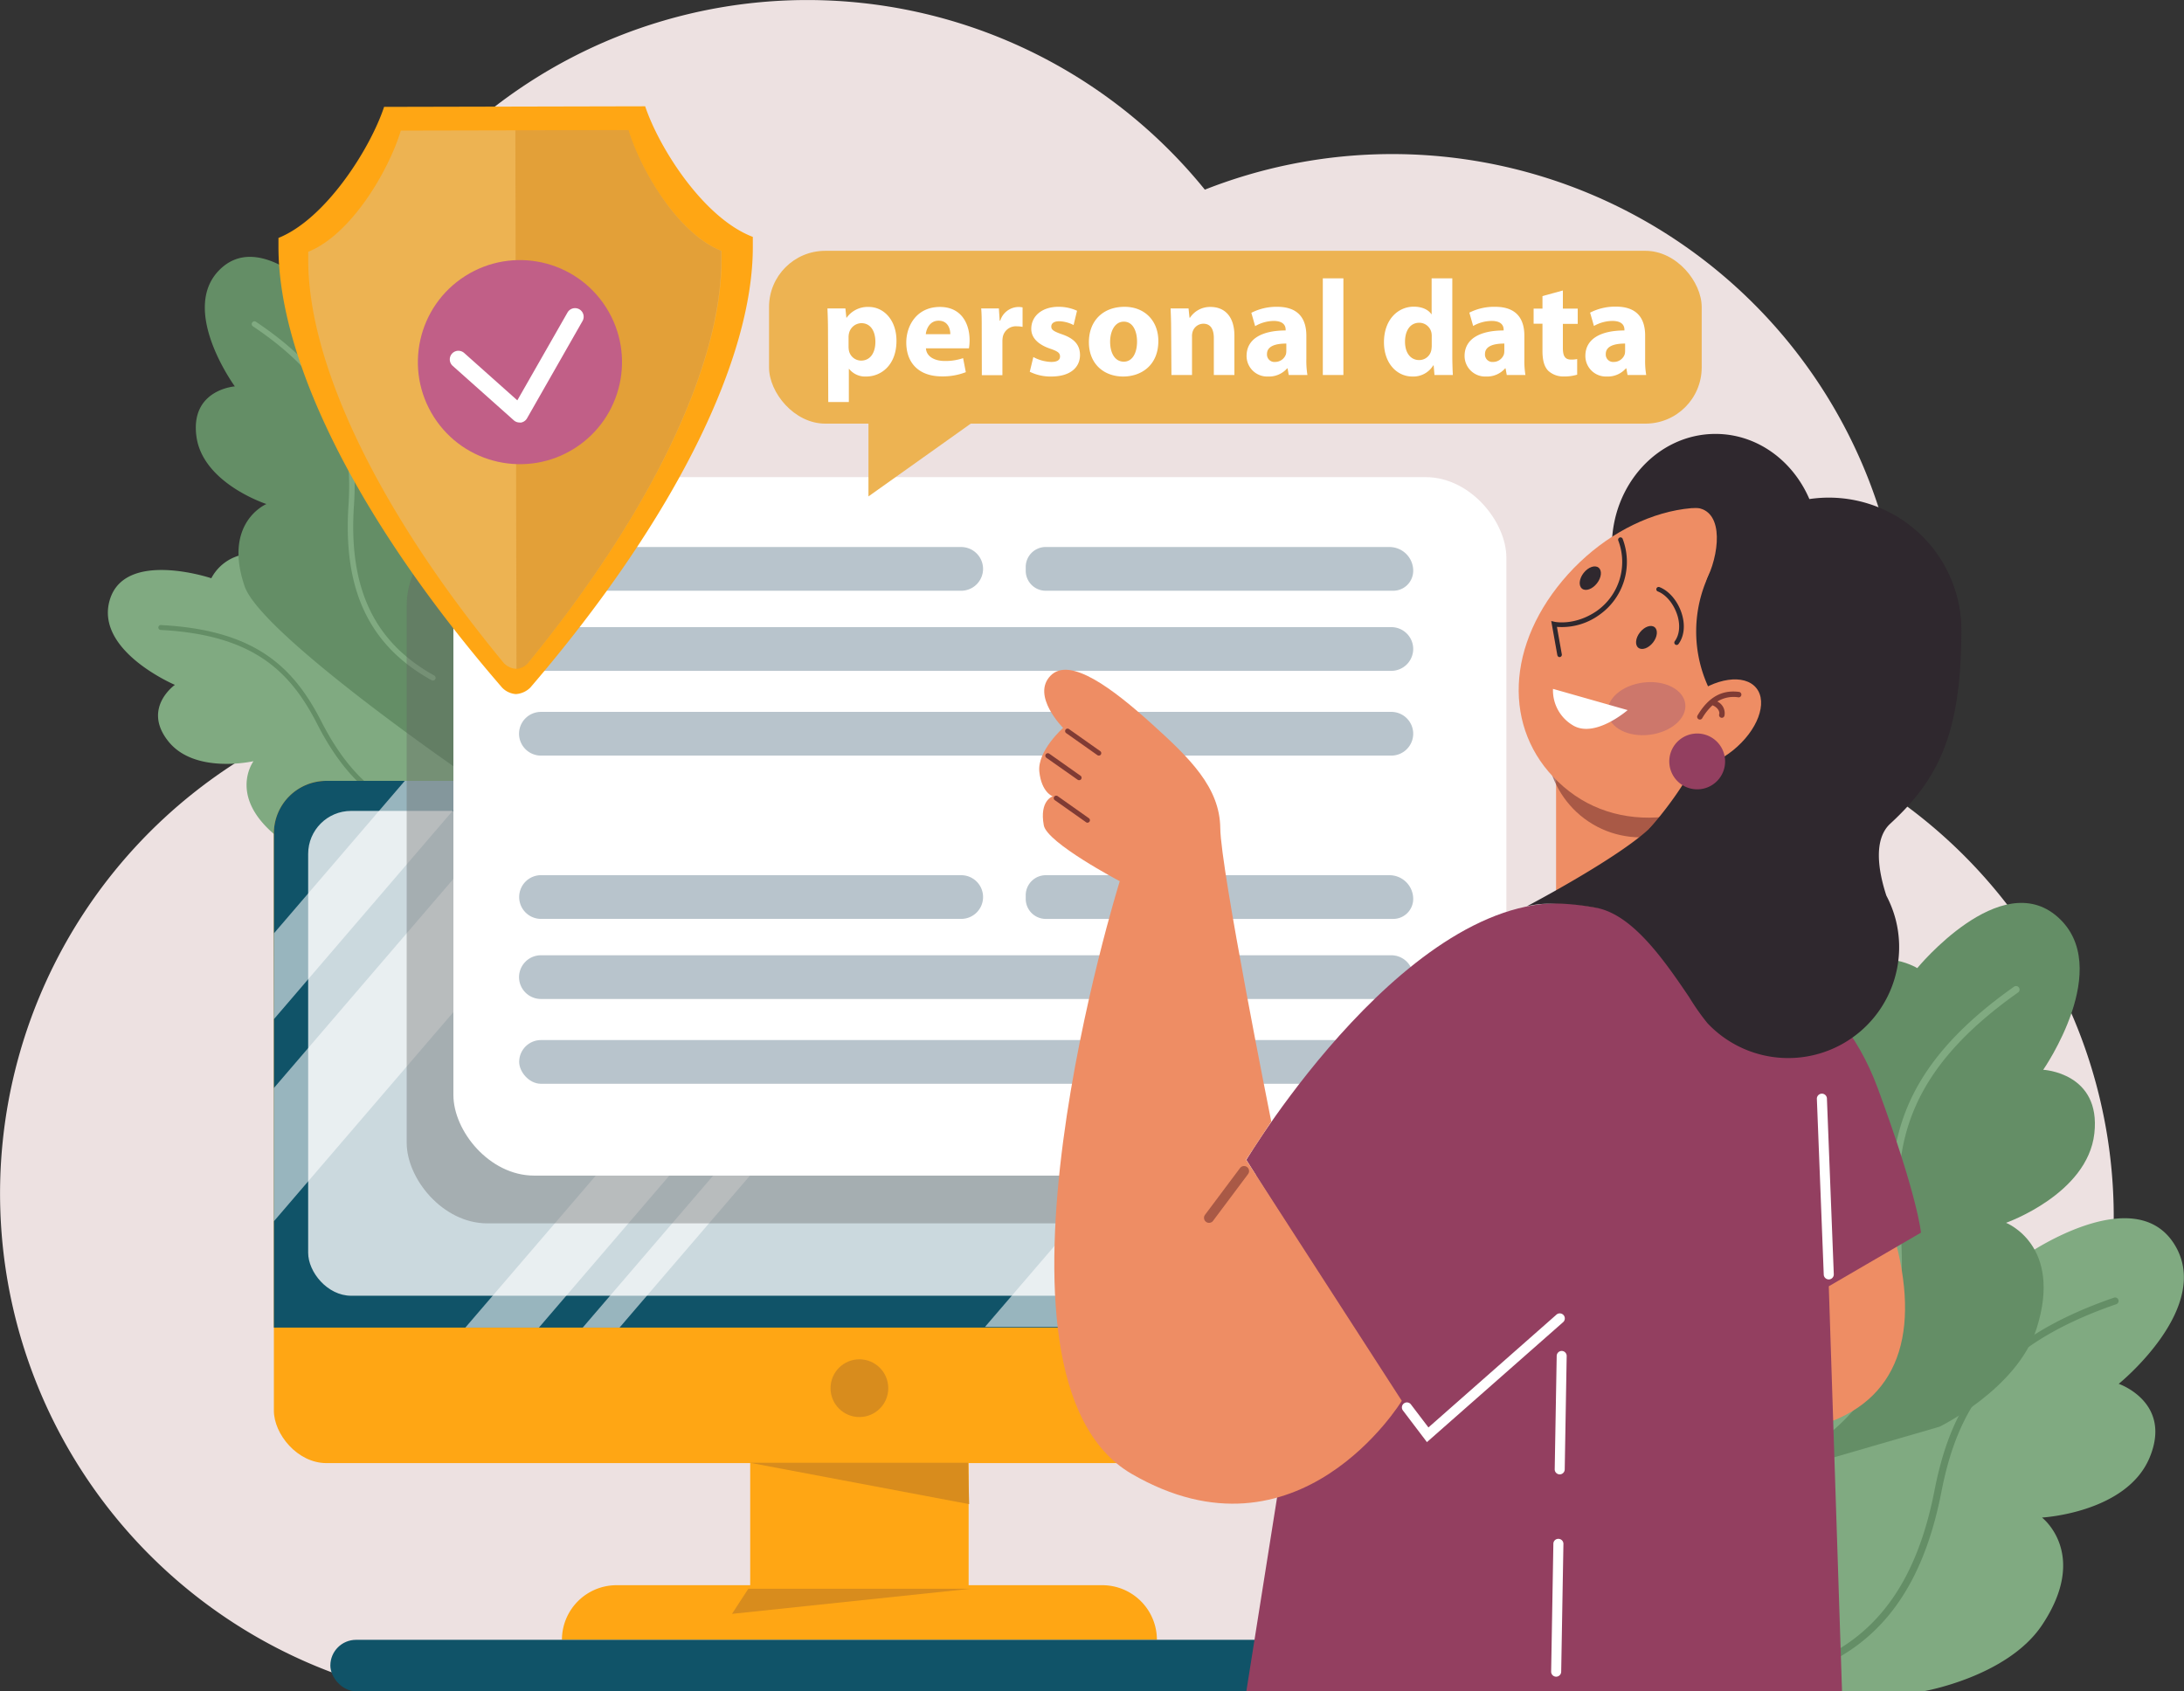 <svg xmlns="http://www.w3.org/2000/svg" viewBox="0 0 636.85 493.25" id="data-security"><rect x="0" y="0" width="636.85" height="493.25" fill="#333333" stroke="none"/><path fill="#ede1e1" d="M615.42,371.67a149.15,149.15,0,0,1-92.27,121.58H114.82A149.18,149.18,0,0,1,98.29,207.86a148.28,148.28,0,0,1-11.56-70.52c.13-1.62.29-3.23.48-4.86A149.14,149.14,0,0,1,351.33,55.31,149.09,149.09,0,0,1,554.11,210.85a146.85,146.85,0,0,1-3.73,20.3A149.12,149.12,0,0,1,615.42,371.67Z"></path><path fill="#80aa81" d="M107.39,249.79s-17.49,1.92-27.33-6.4C66.51,231.93,73.92,222,73.92,222s-17.09,3.91-24.83-5.79S51,199.74,51,199.74,27.63,189.83,32,175s29.62-6.36,29.62-6.36a13.42,13.42,0,0,1,15.65-6.61c11.07,2.81,24.64,17.79,24.64,17.79s4.62-13.9,15-6.61,22.61,67.35,22.61,67.35Z"></path><path fill="#648e66" d="M134.85 239.35a.47.47 0 01-.17 0C116 240 102.63 231 92.5 211.17c-7.89-15.44-18.65-26-45.56-27.44A.72.72 0 1147 182.3c27.6 1.46 38.65 12.34 46.76 28.21 9.85 19.29 22.84 28 40.86 27.44a.72.72 0 01.74.69A.7.7 0 01134.85 239.35zM71.34 171c-6.4-18.67 6.35-24 6.35-24s-18.55-6-20.41-19.7 11.2-14.61 11.2-14.61-16.67-22.8-4-34.44S96.36 89.14 96.36 89.14a14.94 14.94 0 0118.72 2.61c9 9 13.37 31.06 13.37 31.06s12.35-10.65 18.09 2.23-14.09 98.58-14.09 98.58S76 184.59 71.34 171z"></path><path fill="#80aa81" d="M126 198.43a.73.73 0 01-.19-.07c-18.14-10.07-25.83-26.29-24.19-51 1.28-19.24-3-35.47-27.86-52.19a.78.78 0 01-.22-1.1.79.79 0 011.1-.22c25.53 17.14 29.88 33.83 28.57 53.62-1.6 24 5.83 39.78 23.38 49.52a.79.79 0 01-.59 1.46zM560.92 493.25s24.42-4.19 34.52-19.28c13.89-20.77 0-31.38 0-31.38s24.65-1.34 31.38-17.48-9-21.52-9-21.52 27.8-22.49 16.14-40.83-42.59 2.88-42.59 2.88-9.86-11-23.76-2.88-26.45 33.66-26.45 33.66-11.66-17-22.86-3.14-4.49 100-4.49 100z"></path><path fill="#648e66" d="M519.67,489.78a1.07,1.07,0,0,0,.25,0c25.48-6.44,40.15-23.78,46.17-54.58,4.68-24,15.15-42.46,51-54.83a1,1,0,1,0-.65-1.91c-36.81,12.69-47.55,31.7-52.37,56.35-5.85,29.94-20.05,46.79-44.69,53a1,1,0,0,0,.25,2Z"></path><path fill="#648e66" d="M565.56,416.1s22.73-11.06,28.33-28.72c7.7-24.31-8.94-30.75-8.94-30.75s23.77-8.34,25.76-26.07S595.8,312,595.8,312s20.82-29.95,4.18-44.6-40.91,14.95-40.91,14.95-12.8-7.95-24.1,3.95-16.33,40.51-16.33,40.51-16.27-13.37-23.29,3.44,24.09,99.23,24.09,99.23Z"></path><path fill="#80aa81" d="M524.16,424.45l.23-.1c23.13-13.57,32.57-34.74,29.69-66.64-2.24-24.81,2.75-45.91,34.39-68.26a1,1,0,1,0-1.19-1.68c-32.44,22.92-37.56,44.61-35.25,70.13,2.8,31-6.32,51.55-28.68,64.67A1,1,0,0,0,523,424,1.05,1.05,0,0,0,524.16,424.45Z"></path><rect width="341.49" height="198.98" x="79.86" y="227.73" fill="#ffa614" rx="15.32"></rect><path fill="#105368" d="M421.35,243.05V387.18H79.86V243.05a15.31,15.31,0,0,1,15.32-15.31H406a15.33,15.33,0,0,1,15.32,15.31Z"></path><g opacity=".78"><rect width="321.48" height="141.4" x="89.86" y="236.5" fill="#fff" rx="12.53"></rect></g><rect width="63.69" height="49.78" x="218.76" y="419.5" fill="#ffa614"></rect><path fill="#ffa614" d="M337.35,478.25H163.86a15.93,15.93,0,0,1,15.92-15.93H321.43a15.93,15.93,0,0,1,15.92,15.93Z"></path><rect width="281.1" height="15.01" x="96.33" y="478.25" fill="#105368" rx="7.5"></rect><polygon fill="#d88c1d" points="218.61 426.6 282.3 426.6 282.6 438.68 218.61 426.6"></polygon><circle cx="250.6" cy="404.86" r="8.42" fill="#d88c1d"></circle><g opacity=".57"><polygon fill="#fff" points="79.86 297.25 79.9 272.18 118.04 227.73 139.51 227.73 79.86 297.25"></polygon></g><g opacity=".57"><polygon fill="#fff" points="157.15 387.19 135.69 387.19 272.51 227.73 293.98 227.73 157.15 387.19"></polygon></g><g opacity=".57"><polygon fill="#fff" points="180.66 387.19 169.92 387.19 306.75 227.73 317.48 227.73 180.66 387.19"></polygon></g><g opacity=".57"><polygon fill="#fff" points="354.71 387.19 343.98 387.19 421.35 297.02 421.35 309.53 354.71 387.19"></polygon></g><g opacity=".57"><polygon fill="#fff" points="79.86 356.19 79.86 317.32 156.74 227.73 190.09 227.73 79.86 356.19"></polygon></g><g opacity=".57"><path fill="#fff" d="M421.21,243.05v26.67L320.57,387H287.21l131.22-152.9A15.5,15.5,0,0,1,421.21,243.05Z"></path></g><polygon fill="#d88c1d" points="218.21 463.36 282.99 463.36 213.45 470.68 218.21 463.36"></polygon><g opacity=".36"><rect width="307.05" height="203.7" x="118.59" y="153.09" fill="#606060" rx="23.52"></rect></g><rect width="307.05" height="203.7" x="132.21" y="139.16" fill="#fff" rx="23.52"></rect><g opacity=".31"><path fill="#1a4059" d="M405.72,195.65h-248a6.4,6.4,0,0,1-6.37-6.38h0a6.39,6.39,0,0,1,6.37-6.37h248a6.39,6.39,0,0,1,6.37,6.37h0A6.4,6.4,0,0,1,405.72,195.65Z"></path></g><g opacity=".31"><path fill="#1a4059" d="M405.72,220.37h-248a6.4,6.4,0,0,1-6.37-6.38h0a6.39,6.39,0,0,1,6.37-6.37h248a6.39,6.39,0,0,1,6.37,6.37h0A6.4,6.4,0,0,1,405.72,220.37Z"></path></g><g opacity=".31"><path fill="#1a4059" d="M280.29,172.29H157.76a6.4,6.4,0,0,1-6.37-6.38h0a6.39,6.39,0,0,1,6.37-6.37H280.29a6.39,6.39,0,0,1,6.37,6.37h0A6.39,6.39,0,0,1,280.29,172.29Z"></path></g><g opacity=".31"><path fill="#1a4059" d="M304.93,159.54H405.17a6.92,6.92,0,0,1,6.92,6.92v0a5.83,5.83,0,0,1-5.83,5.83H304.93a5.83,5.83,0,0,1-5.83-5.83v-1.1a5.83,5.83,0,0,1,5.83-5.83Z"></path></g><g opacity=".31"><path fill="#1a4059" d="M405.72,291.35h-248a6.39,6.39,0,0,1-6.37-6.37h0a6.4,6.4,0,0,1,6.37-6.38h248a6.4,6.4,0,0,1,6.37,6.38h0A6.39,6.39,0,0,1,405.72,291.35Z"></path></g><g opacity=".31"><rect width="260.71" height="12.75" x="151.39" y="303.33" fill="#1a4059" rx="6.37"></rect></g><g opacity=".31"><path fill="#1a4059" d="M157.76,255.25H280.29a6.37,6.37,0,0,1,6.37,6.37v0a6.37,6.37,0,0,1-6.37,6.37H157.76a6.37,6.37,0,0,1-6.37-6.37v0a6.38,6.38,0,0,1,6.38-6.38Z"></path></g><g opacity=".31"><path fill="#1a4059" d="M406.27,268H304.93a5.85,5.85,0,0,1-5.83-5.83v-1.1a5.85,5.85,0,0,1,5.83-5.82H405.17a6.94,6.94,0,0,1,6.92,6.92h0A5.84,5.84,0,0,1,406.27,268Z"></path></g><path fill="#ee8d64" d="M551.46,357.55c8.8,28.66,3.63,49.83-19.19,57.64L509.45,423l7.81-59.6Z"></path><polygon fill="#ee8d64" points="453.75 223.89 453.75 275.69 502.1 257.45 502.1 220.97 453.75 223.89"></polygon><path fill="#933f60" d="M363.43,338.27s49.09-81.84,97.28-74.38,75.12,21.79,86.84,53.49,12.6,42.12,12.6,42.12l-26.88,15.64,3.86,118.11H363.43L373,432.89l30.4-31.21Z"></path><g opacity=".63"><ellipse cx="480.07" cy="213.99" fill="#803b34" rx="30.66" ry="28.89" transform="rotate(-59.47 480.08 213.992)"></ellipse></g><path fill="#2f282e" d="M551.18,240.24c14-12.89,20.75-26.25,20.75-56.44a38.67,38.67,0,0,0-38.66-38.67,39.17,39.17,0,0,0-5.66.42c-4.81-11.21-15.26-19-27.38-19-16.69,0-30.22,14.73-30.22,32.89a34.6,34.6,0,0,0,6.82,20.82h0a31.61,31.61,0,0,0,6.05,6.12l17.34,17.51-5.63,15.62s-4.43,12.24-12.42,20.92-37,23.92-37,23.92,6.55-2.12,20.24.4c10.56,1.94,19.68,15,27.17,26.1a67.88,67.88,0,0,0,5.33,7.58,32.35,32.35,0,0,0,54.87-30.22h0a32.55,32.55,0,0,0-2.72-7C547.7,254,546.22,244.82,551.18,240.24Z"></path><path fill="#fff" d="M533.27,373.14a1.47,1.47,0,0,1-1.47-1.41l-2-51.13a1.47,1.47,0,1,1,2.93-.12l2,51.14a1.47,1.47,0,0,1-1.41,1.52Z"></path><path fill="#ee8d64" d="M408.76,408.55s-30.13,49.53-78.77,21.3S326.52,257,326.52,257s-21.2-11.16-22.15-16.29c-1.34-7.27,2.61-8.46,2.61-8.46s-3.26-1.09-3.91-7.17S310,212.29,310,212.29s-9.34-9.34-3.69-15.2,18.45,4,29.52,14,19.89,18.53,20,30.47,14.87,85.54,14.87,85.54l-7.34,11.13Z"></path><g opacity=".63"><path fill="#803b34" d="M352.55,356.64a1.42,1.42,0,0,1-.87-.29,1.47,1.47,0,0,1-.3-2.05l10.21-13.64a1.46,1.46,0,0,1,2.34,1.76l-10.2,13.63A1.46,1.46,0,0,1,352.55,356.64Z"></path></g><path fill="#ee8d64" d="M519.81,218.15c-16.31,21-44.2,26.64-62.29,12.59s-19.72-38.53-3.41-59.53,44.39-30.57,62.48-16.52S536.12,197.15,519.81,218.15Z"></path><path fill="#2f282e" d="M533.27,145.51a38.67,38.67,0,0,0-33.66,57.7,12.14,12.14,0,0,0-.24,2.46c0,16-18.5,36.09-18.5,36.09l43.45,6.57V221.79a38.66,38.66,0,1,0,8.95-76.28Z"></path><path fill="#ee8d64" d="M505.33,218.84c-7.18,5.78-15.78,7-19.2,2.77s-.39-12.4,6.79-18.18,15.78-7,19.21-2.77S512.51,213.05,505.33,218.84Z"></path><path fill="#803b34" d="M502.85,208.72a3.77,3.77,0,0,0-2.08-4.12,9,9,0,0,1,6.18-1.22.8.8,0,0,0,.21-1.58c-5.06-.69-9,1.54-12.15,6.84a.78.78,0,0,0,0,.83.78.78,0,0,0,1.35,0,16,16,0,0,1,3-3.77c1.46.57,2.19,1.78,1.95,2.61a.8.8,0,0,0,.55,1A.78.78,0,0,0,502.85,208.72Z"></path><path fill="#fff" d="M416.09 420.59l-7-9.23a1.46 1.46 0 012.33-1.77l5.11 6.72 37.25-32.83a1.47 1.47 0 111.94 2.2zM453.75 489h0a1.46 1.46 0 01-1.44-1.49l.65-37.27a1.43 1.43 0 011.49-1.44 1.46 1.46 0 011.44 1.49l-.65 37.27A1.47 1.47 0 01453.75 489zM454.79 430h0a1.47 1.47 0 01-1.44-1.49l.58-33.07a1.47 1.47 0 011.47-1.44h0a1.46 1.46 0 011.44 1.49l-.57 33.07A1.47 1.47 0 01454.79 430z"></path><path fill="#2f282e" d="M482 187.41c-1.3 1.65-3.21 2.33-4.26 1.51s-.84-2.84.47-4.5 3.21-2.33 4.26-1.51S483.31 185.75 482 187.41zM465.66 170.14c-1.33 1.69-3.27 2.38-4.34 1.54s-.86-2.9.47-4.59 3.28-2.39 4.35-1.54S467 168.44 465.66 170.14z"></path><path fill="#2f282e" d="M454.36 191.46a.72.72 0 01-.25-.42l-1.77-9.92 1 .23s5.79 1.27 12.24-3.14a17.52 17.52 0 006.31-20.56.69.69 0 01.4-.88.68.68 0 01.88.39 18.89 18.89 0 01-6.83 22.18A18.61 18.61 0 01454 182.83l1.42 8a.68.68 0 01-1.09.66zM488.28 187.69a.7.7 0 01.08-.68c1.34-1.83 1.64-4.5.83-7.33-1-3.34-3.21-6.16-5.73-7.17a.68.68 0 11.5-1.26c2.9 1.16 5.47 4.31 6.54 8.05.93 3.24.55 6.35-1.05 8.52a.68.68 0 01-.95.15A.83.83 0 01488.28 187.69z"></path><path fill="#cd776b" d="M491.42,205.29c.51,4.2-4.12,8.22-10.36,9s-11.69-2-12.21-6.23,4.13-8.22,10.36-9S490.91,201.09,491.42,205.29Z"></path><path fill="#933f60" d="M502.72,224.33a8.14,8.14,0,1,1-5.55-10.08A8.15,8.15,0,0,1,502.72,224.33Z"></path><path fill="#2f282e" d="M493.45,148.05c9-.28,8.31,11.9,4.6,20.14s11.82,11.5,11.82,11.5l9.88-34.18-24.85-1.75Z"></path><path fill="#803b34" d="M320.43 220.37a.75.75 0 01-.43-.13l-9.12-6.44a.74.74 0 01-.17-1 .72.72 0 011-.17l9.12 6.44a.73.73 0 01.17 1A.7.7 0 01320.43 220.37zM314.66 227.54a.74.74 0 01-.42-.13L305.12 221a.73.73 0 11.85-1.19l9.12 6.44a.72.72 0 01.17 1A.74.74 0 01314.66 227.54zM317.11 239.94a.68.68 0 01-.42-.14l-9.12-6.44a.72.72 0 01-.17-1 .74.74 0 011-.18l9.12 6.45a.72.72 0 01.17 1A.74.74 0 01317.11 239.94z"></path><path fill="#fff" d="M474.62,207.1l-21.77-6.19a11.84,11.84,0,0,0,5.74,10.59C465,215.48,474.62,207.1,474.62,207.1Z"></path><rect width="271.96" height="50.4" x="224.24" y="73.14" fill="#edb352" rx="16.39" transform="rotate(180 360.225 98.345)"></rect><polygon fill="#edb352" points="253.24 122.58 253.24 144.78 284.44 122.58 253.24 122.58"></polygon><path fill="#fff" d="M241.44 96.47c0-2.54-.08-4.68-.16-6.51h5.24l.28 2.7h.08a7.53 7.53 0 016.47-3.14c4.25 0 8.06 3.69 8.06 9.89 0 7.07-4.48 10.4-8.81 10.4a6 6 0 01-5-2.22h-.08v9.65h-6zm6 4.57a6.3 6.3 0 00.12 1.27 3.65 3.65 0 003.53 2.86c2.62 0 4.17-2.19 4.17-5.48 0-3.1-1.39-5.44-4.09-5.44a3.78 3.78 0 00-3.61 3 4.7 4.7 0 00-.12 1.08zM270 101.59c.16 2.5 2.66 3.69 5.48 3.69a15.92 15.92 0 005.36-.83l.79 4.09a18.39 18.39 0 01-7 1.23c-6.59 0-10.36-3.81-10.36-9.89 0-4.92 3.06-10.36 9.81-10.36 6.27 0 8.65 4.89 8.65 9.69a14.41 14.41 0 01-.19 2.38zm7.11-4.13c0-1.47-.64-3.93-3.42-3.93-2.54 0-3.57 2.35-3.73 3.93zM286.27 96.35c0-2.86 0-4.72-.16-6.39h5.16l.24 3.57h.16a5.65 5.65 0 015.24-4 6 6 0 011.27.12v5.68a9 9 0 00-1.63-.16 3.88 3.88 0 00-4.13 3.06 7 7 0 00-.12 1.35v9.84h-6zM301.32 104.13a11.7 11.7 0 005.2 1.43c1.82 0 2.58-.59 2.58-1.59s-.6-1.5-2.82-2.26c-4-1.35-5.6-3.53-5.56-5.83 0-3.66 3.1-6.4 7.9-6.4a12.82 12.82 0 015.44 1.15l-1 4.17a9.76 9.76 0 00-4.21-1.11c-1.47 0-2.3.6-2.3 1.55s.75 1.43 3.13 2.26c3.7 1.27 5.21 3.18 5.25 6 0 3.65-2.82 6.31-8.38 6.31a13.6 13.6 0 01-6.27-1.39zM337.77 99.45c0 7.11-5 10.36-10.25 10.36-5.68 0-10-3.73-10-10s4.13-10.33 10.4-10.33C333.8 89.48 337.77 93.57 337.77 99.45zm-14.06.2c0 3.33 1.39 5.83 4 5.83 2.38 0 3.85-2.34 3.85-5.87 0-2.86-1.11-5.8-3.85-5.8S323.71 96.79 323.71 99.65zM341.5 96.15c0-2.42-.08-4.44-.16-6.19h5.24l.28 2.7H347a7 7 0 016-3.14c4 0 6.95 2.66 6.95 8.38v11.47h-6V98.61c0-2.5-.88-4.2-3.06-4.2a3.32 3.32 0 00-3.1 2.26 4.32 4.32 0 00-.2 1.51v11.19h-6zM380.93 104.69a25.9 25.9 0 00.31 4.68H375.8l-.35-1.94h-.12a7 7 0 01-5.56 2.38 6 6 0 01-6.27-6c0-5 4.52-7.43 11.39-7.43v-.24c0-1.07-.55-2.54-3.53-2.54A11 11 0 00366 95.12l-1.11-3.89a16 16 0 017.54-1.75c6.47 0 8.5 3.81 8.5 8.42zm-5.84-4.49c-3.18 0-5.64.76-5.64 3.06a2.17 2.17 0 002.39 2.3 3.34 3.34 0 003.13-2.22 4.34 4.34 0 00.12-1zM385.73 81.18h6v28.19h-6zM423.49 81.18v22.4c0 2.18.08 4.48.16 5.79h-5.36l-.24-2.81h-.12a6.78 6.78 0 01-6.07 3.25c-4.61 0-8.3-3.93-8.3-10 0-6.56 4.05-10.37 8.7-10.37 2.42 0 4.24.88 5.12 2.19h.08V81.18zm-6 17a5.33 5.33 0 00-.08-1.11 3.63 3.63 0 00-3.54-2.94c-2.78 0-4.17 2.46-4.17 5.52 0 3.29 1.63 5.36 4.13 5.36a3.58 3.58 0 003.54-2.9 7.82 7.82 0 00.12-1.39zM444.5 104.69a25.9 25.9 0 00.31 4.68h-5.44l-.35-1.94h-.12a7 7 0 01-5.56 2.38 6 6 0 01-6.27-6c0-5 4.52-7.43 11.39-7.43v-.24c0-1.07-.56-2.54-3.53-2.54a11 11 0 00-5.36 1.47l-1.11-3.89A16 16 0 01436 89.48c6.47 0 8.5 3.81 8.5 8.42zm-5.84-4.49c-3.18 0-5.64.76-5.64 3.06a2.16 2.16 0 002.38 2.3 3.34 3.34 0 003.14-2.22 4.34 4.34 0 00.12-1zM455.73 84.72V90h4.33v4.45h-4.33v7c0 2.35.6 3.42 2.39 3.42a7.3 7.3 0 001.78-.16l0 4.56a12.57 12.57 0 01-3.89.52 6.41 6.41 0 01-4.56-1.67c-1.12-1.15-1.67-3-1.67-5.75V94.41h-2.58V90h2.58V86.35zM479.72 104.69a25 25 0 00.31 4.68h-5.44l-.35-1.94h-.12a7 7 0 01-5.56 2.38 6 6 0 01-6.27-6c0-5 4.52-7.43 11.39-7.43v-.24c0-1.07-.56-2.54-3.53-2.54a11 11 0 00-5.36 1.47l-1.12-3.89a16 16 0 017.55-1.75c6.47 0 8.5 3.81 8.5 8.42zm-5.84-4.49c-3.18 0-5.64.76-5.64 3.06a2.16 2.16 0 002.38 2.3 3.34 3.34 0 003.14-2.22 4.34 4.34 0 00.12-1z"></path><path fill="#ffa614" d="M188.13,31,112,31.17c-4,12.12-17,32.67-30.8,38.22v2.83c.07,32.13,22.09,78.46,65.22,128.33a6.23,6.23,0,0,0,4,1.88,6.56,6.56,0,0,0,4.22-1.9c42.91-50.05,64.95-96.48,64.88-128.61V69.09C205.14,63.61,192.17,43.11,188.13,31Z"></path><path fill="#edb352" d="M183.25,37.94l-66.37.14c-3.47,11.54-14.38,30.28-27,35.35V76c.06,29.37,19.37,71.74,57,117.34a5.43,5.43,0,0,0,3.57,1.72,5.33,5.33,0,0,0,3.55-1.73c37.39-45.77,56.47-88.22,56.41-117.59V73.17C197.62,68.15,186.77,49.46,183.25,37.94Z"></path><g opacity=".49"><path fill="#d88c1d" d="M210.31,73.17v2.59c.06,29.37-18.94,71.82-56.33,117.59a4.88,4.88,0,0,1-3.37,1.73L150.28,38l33-.07C186.77,49.46,197.62,68.16,210.31,73.17Z"></path></g><circle cx="151.61" cy="105.61" r="29.76" fill="#c15f87" transform="rotate(-32.53 151.62 105.604)"></circle><path fill="#fff" d="M151.48,123.22a2.5,2.5,0,0,1-1.66-.64L132,106.7a2.52,2.52,0,0,1,1.69-4.4,2.58,2.58,0,0,1,1.66.64l15.5,13.82,14.64-25.63a2.53,2.53,0,0,1,2.21-1.26,2.51,2.51,0,0,1,2.16,3.76L153.68,122a2.52,2.52,0,0,1-1.78,1.24A3,3,0,0,1,151.48,123.22Z"></path></svg>